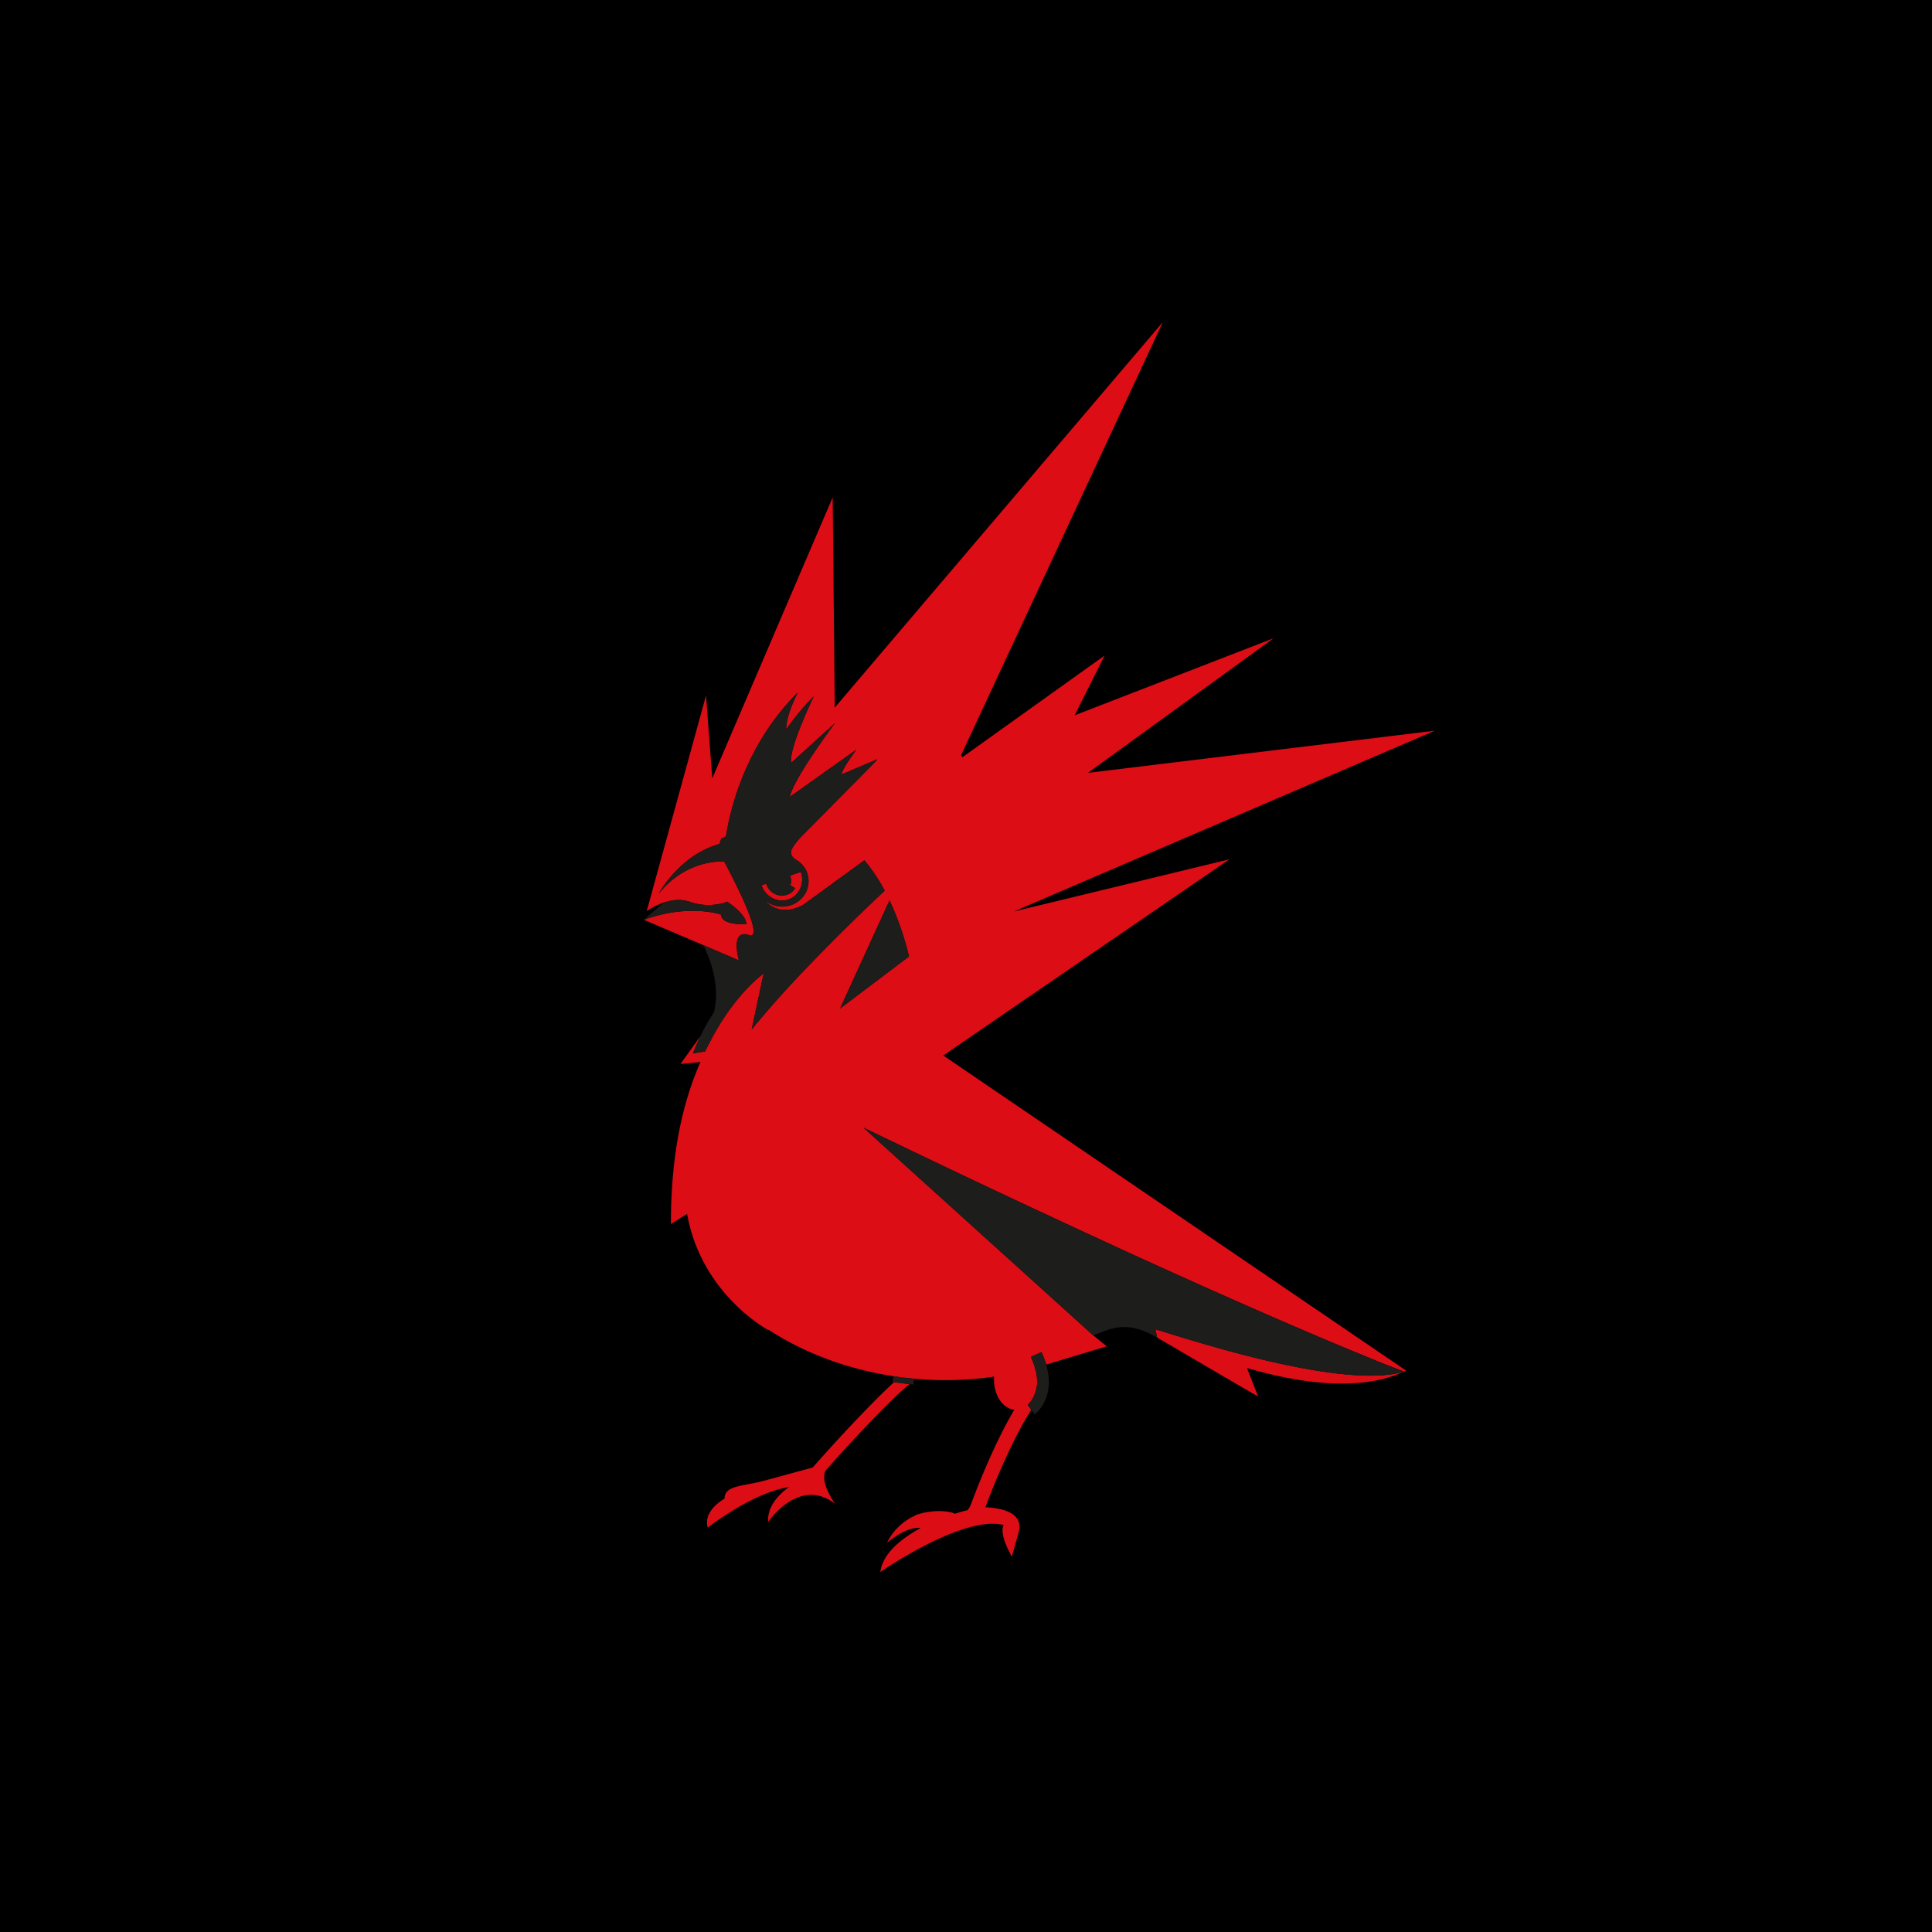 <svg xmlns="http://www.w3.org/2000/svg" width="60" height="60" fill="none"><path fill="#000" d="M0 0h60v60H0z"/><g clip-path="url(#a)"><path fill="#DC0D15" d="m35.882 41.282.054.256h-.002l2.505 1.466.633.365-.347-.885c2.066.605 3.75.639 4.868.115l-.001.001c-1.948.572-6.778-1.044-7.71-1.318M28.23 29.704l-2.143 1.619 1.538-3.359v-.002c.244.515.45 1.103.607 1.742zm9.948-3.016-6.693 1.62v-.007l.002.007 13.073-5.615-10.774 1.31 5.767-4.182-6.18 2.395.933-1.859-4.42 3.161-.038-.067L36.115 10 25.924 21.975l-.064-6.529-3.74 8.727-.194-2.572-1.842 6.694.003-.002v.002s.249-.182.582-.282l.081-.022q.006-.002.011-.003l.08-.016q.006-.002.014-.003a1 1 0 0 1 .084-.01v-.003l.085-.006h.017a.5.5 0 0 1 .097.002.4.4 0 0 1 .091.009.5.5 0 0 1 .102.02q.041.009.087.024c.63.227 1.166 0 1.166 0s.594.379.594.696v.001s-.782.046-.782-.298c0 0-.999-.352-2.396.162l2.948 1.259c-.002-.014-.159-.558.012-.748.054-.066.15-.089.296-.039q.082.028.117-.009c.23-.234-.882-2.272-.882-2.272s-.998-.096-1.861.8q-.088.09-.172.194c.088-.153.367-.596.835-.98.28-.233.63-.442 1.047-.56.115-.272-.03-.095.205-.238q.003-.002.002-.003c.11-.718.52-2.568 1.934-4.15a6 6 0 0 1 .296-.313s-.363.677-.363 1.147c.011-.012.37-.545.863-1.032v-.002l-.013.02c-.092.196-.766 1.624-.695 2.04q.003.007.004.01l1.361-1.238-.005.004c-.04.053-1.28 1.717-1.401 2.288v.004l2.062-1.463-.002.003c-.007.011-.26.361-.366.553-.076.138-.086.184-.086.199l.002.01 1.11-.472s-.047.057-.124.14l-.414.418-.102.107-.75.753-.015.018-.572.576-.366.37s-.3.31-.336.471c-.036.158.134.256.134.256H24.7a.82.82 0 0 1 .349.372.8.8 0 0 1 0 .61.83.83 0 0 1-.759.486.83.83 0 0 1-.534-.193c.025.033.43.54 1.176.146l.92-.666.04-.032.953-.69a5.3 5.3 0 0 1 .63.94 67 67 0 0 0-2.495 2.47 32 32 0 0 0-1.636 1.84l.343-1.602.03-.133q-.002 0-.003.003-.006 0-.008.003t-.004.004q-.006.001-.01.008l-.003.001-.002.004-.012.006q-.002.005-.01.008c-.002.002-.009.008-.013.009q-.004.005-.012.01a.03.03 0 0 1-.014.01q-.007.008-.015.013-.007.008-.016.012a.1.1 0 0 1-.015.015l-.021.016-.015.016c-.008.006-.016.01-.022.02-.009.003-.013.009-.021.013a.1.1 0 0 1-.024.023c-.005.006-.015.012-.02.019a.2.2 0 0 0-.027.025c-.008.007-.012.013-.022.018a.1.1 0 0 1-.03.03l-.018.018q-.009.008-.02.017v.002q-.018.016-.034.034a.1.1 0 0 0-.022.024q-.019.015-.034.03l-.027.027c-.006.011-.016.02-.02.026q-.008.005-.013.012-.001.002-.008.008l-.02.02q-.014.015-.026.03-.003.006-.008.007l-.01.01a.1.1 0 0 1-.019.021.2.2 0 0 1-.035.04l-.03.035q-.017.021-.035.04l-.03.038q-.02.022-.04.045l-.031.039-.04.05q-.014.017-.03.036l-.042.056c-.012.015-.02.024-.027.037l-.054.069-.02.028q-.039.052-.076.106l-.004.003-.072.105-.02.033-.054.082-.028.04-.05.077-.027.046q-.022.04-.05.08-.012.023-.026.05-.024.04-.05.081l-.028.05-.05.087-.025.052q-.118.216-.226.437v.002l-.379.064q.105-.273.233-.537l-.619.864.619-.06c-.53 1.206-.917 2.784-.917 5.032l.503-.316c.444 2.509 2.527 3.612 2.527 3.612l-.003-.016c1.147.746 2.545 1.267 4.085 1.474.213.027.386.042.426.046.028.002.054.008.08.008.807.07 1.618.046 2.419-.07l-.004.088c0 .497.278.906.632.94-.727 1.228-1.317 2.861-1.32 2.869-.027.075-.085.214-.143.255-.18.04-.195.05-.393.11l.003-.002c-.067-.064-.642-.171-1.227.047q0 .003.005.006a1.78 1.78 0 0 0-.878.844c.238-.19.682-.5 1.043-.457-.428.242-1.167.704-1.252 1.37 0 0 2.569-1.79 3.835-1.46 0 0-.185.208.251.981l.2-.719c.227-.697-.652-.8-1.022-.814l.002-.01s.041-.111.113-.296c.218-.558.726-1.793 1.28-2.674a.3.3 0 0 0 .024-.057l-.104-.142s.075-.08.115-.14a1.1 1.1 0 0 0 .178-.57c0-.204-.05-.461-.197-.78l.33-.152.052.118.015.038.03.08.014.04q.014.044.027.082.005.014.01.03l1.879-.565-.417-.34h-.003l-.018-.019-.01-.007-7.11-6.427q.005.002.005.003l-.002-.003c1.976.954 4.282 2.063 8.193 3.862 3.853 1.763 6.292 2.79 7.55 3.302q.018.01.032.015h.002q.274.112.472.19l.535.208c.021-.011.048-.018.069-.03L29.295 32.78zm-13.713 1.09a.507.507 0 0 1-.649-.28q-.012-.023-.019-.054l-.148.049c.124.359.498.555.835.44a.6.6 0 0 0 .22-.133.68.68 0 0 0 .168-.722l-.339.115a.4.4 0 0 1 .036.16.3.3 0 0 1-.028.138l.154.093a.6.6 0 0 1-.1.114.4.4 0 0 1-.13.08m2.156 16.813c.565-.605 1.23-1.286 1.627-1.608a8 8 0 0 1-.48-.06c-.413.375-.94.922-1.414 1.424-.6.642-1.093 1.202-1.093 1.205-.008.005-.01.015-.019.022l-1.498.408c-.655.18-1.243.136-1.243.561 0 0-.678.361-.52.9 0 0 1.36-1.08 2.525-1.262 0 0-.71.46-.646 1.082 0 0 .958-1.424 2.078-.56 0 0-.5-.674-.291-1.044q.48-.54.974-1.069"/><path fill="#1D1D1B" d="m23.648 27.493.149-.05c.003.02.013.04.02.056a.5.5 0 0 0 .648.28.5.5 0 0 0 .23-.195l-.154-.091a.34.34 0 0 0 .028-.14.4.4 0 0 0-.035-.16l.338-.115c.123.358-.05.74-.389.856-.338.114-.712-.08-.835-.441m3.826.166a5.3 5.3 0 0 0-.63-.94l-1.913 1.391c-.771.405-1.18-.15-1.18-.15.151.127.342.197.54.196.454 0 .819-.356.82-.788a.75.75 0 0 0-.064-.307.8.8 0 0 0-.348-.373l.004-.001s-.17-.098-.134-.256c.036-.16.336-.47.336-.47l-.002.001.94-.948.014-.018.853-.86.414-.417c.077-.084.123-.139.123-.139l-1.111.47s-.022-.011.086-.208.368-.557.368-.557l-2.065 1.463c.12-.574 1.41-2.293 1.41-2.293l-1.362 1.237c-.092-.431.704-2.07.704-2.07a7.5 7.5 0 0 0-.862 1.035c0-.473.361-1.15.361-1.15-1.654 1.643-2.114 3.699-2.229 4.463-.24.149-.092-.032-.207.241-1.11.312-1.74 1.295-1.884 1.54.902-1.104 2.035-.994 2.035-.994s1.354 2.484.765 2.284c-.594-.205-.309.784-.309.784l-1.109-.475c.183.36.544 1.205.336 2.085a6.6 6.6 0 0 0-.654 1.28l.38-.063c.074-.158.148-.301.22-.439q.018-.026.03-.052l.05-.086.029-.052.047-.08q.016-.026.029-.05.024-.041.05-.08l.027-.044.05-.08q.01-.02.027-.04a1 1 0 0 1 .053-.08q.01-.02.021-.035.036-.053.073-.103.002-.003.003-.005.037-.054.072-.104.013-.014.023-.029l.082-.104q.018-.03.041-.059a.2.2 0 0 0 .03-.037l.04-.05c.01-.01.024-.023.032-.036l.038-.046q.016-.017.03-.036l.038-.041q.014-.018.029-.035.02-.02.033-.04.016-.017.031-.033l.035-.035c.009-.012.017-.019.027-.03l.033-.036a.2.2 0 0 0 .027-.028l.033-.031.023-.024.033-.033q.012-.01.021-.02l.048-.048q.013-.008.022-.017a.1.1 0 0 1 .028-.026c.004-.007.014-.013.019-.02a.1.1 0 0 0 .024-.022q.01-.007.02-.014.01-.01.023-.02l.015-.015q.01-.008.02-.016a.04.04 0 0 0 .016-.015c.006-.001.012-.008.017-.012q.007-.005.014-.013.01-.003.014-.01.008-.004.012-.01.008-.005.013-.009c.006 0 .008-.006.01-.007q.006-.004.012-.007v-.002l.002-.002.001-.001h.002q.003-.007.01-.008.002 0 .004-.004.003-.002.008-.003.001-.004.002-.003l-.029.132-.343 1.603c1.303-1.603 3.225-3.46 4.13-4.31m.244 15.256c.34.054.65.082.65.082l.015-.178s-.304-.027-.636-.08zm4.296-.774c.146.319.197.576.197.78a1.1 1.1 0 0 1-.178.571c-.04.059-.114.14-.115.14l.214.29c.023-.015.44-.328.44-1.002 0-.262-.063-.572-.23-.93zm11.59.456s-4.814-1.794-16.79-7.578l7.137 6.453h.003c.64-.264 1.09-.45 1.98.066l-.052-.256c.93.274 5.778 1.898 7.722 1.315M27.625 27.964l-1.537 3.358 2.142-1.618a9.2 9.2 0 0 0-.605-1.74m-5.23.44c0 .344.782.299.782.299 0-.316-.593-.696-.593-.696s-.535.225-1.169 0c-.254-.091-.52-.061-.746.007-.3.199-.669.555-.669.555 1.397-.517 2.396-.165 2.396-.165"/></g><defs><clipPath id="a"><path fill="#fff" d="M20 10h25v39H20z"/></clipPath></defs></svg>